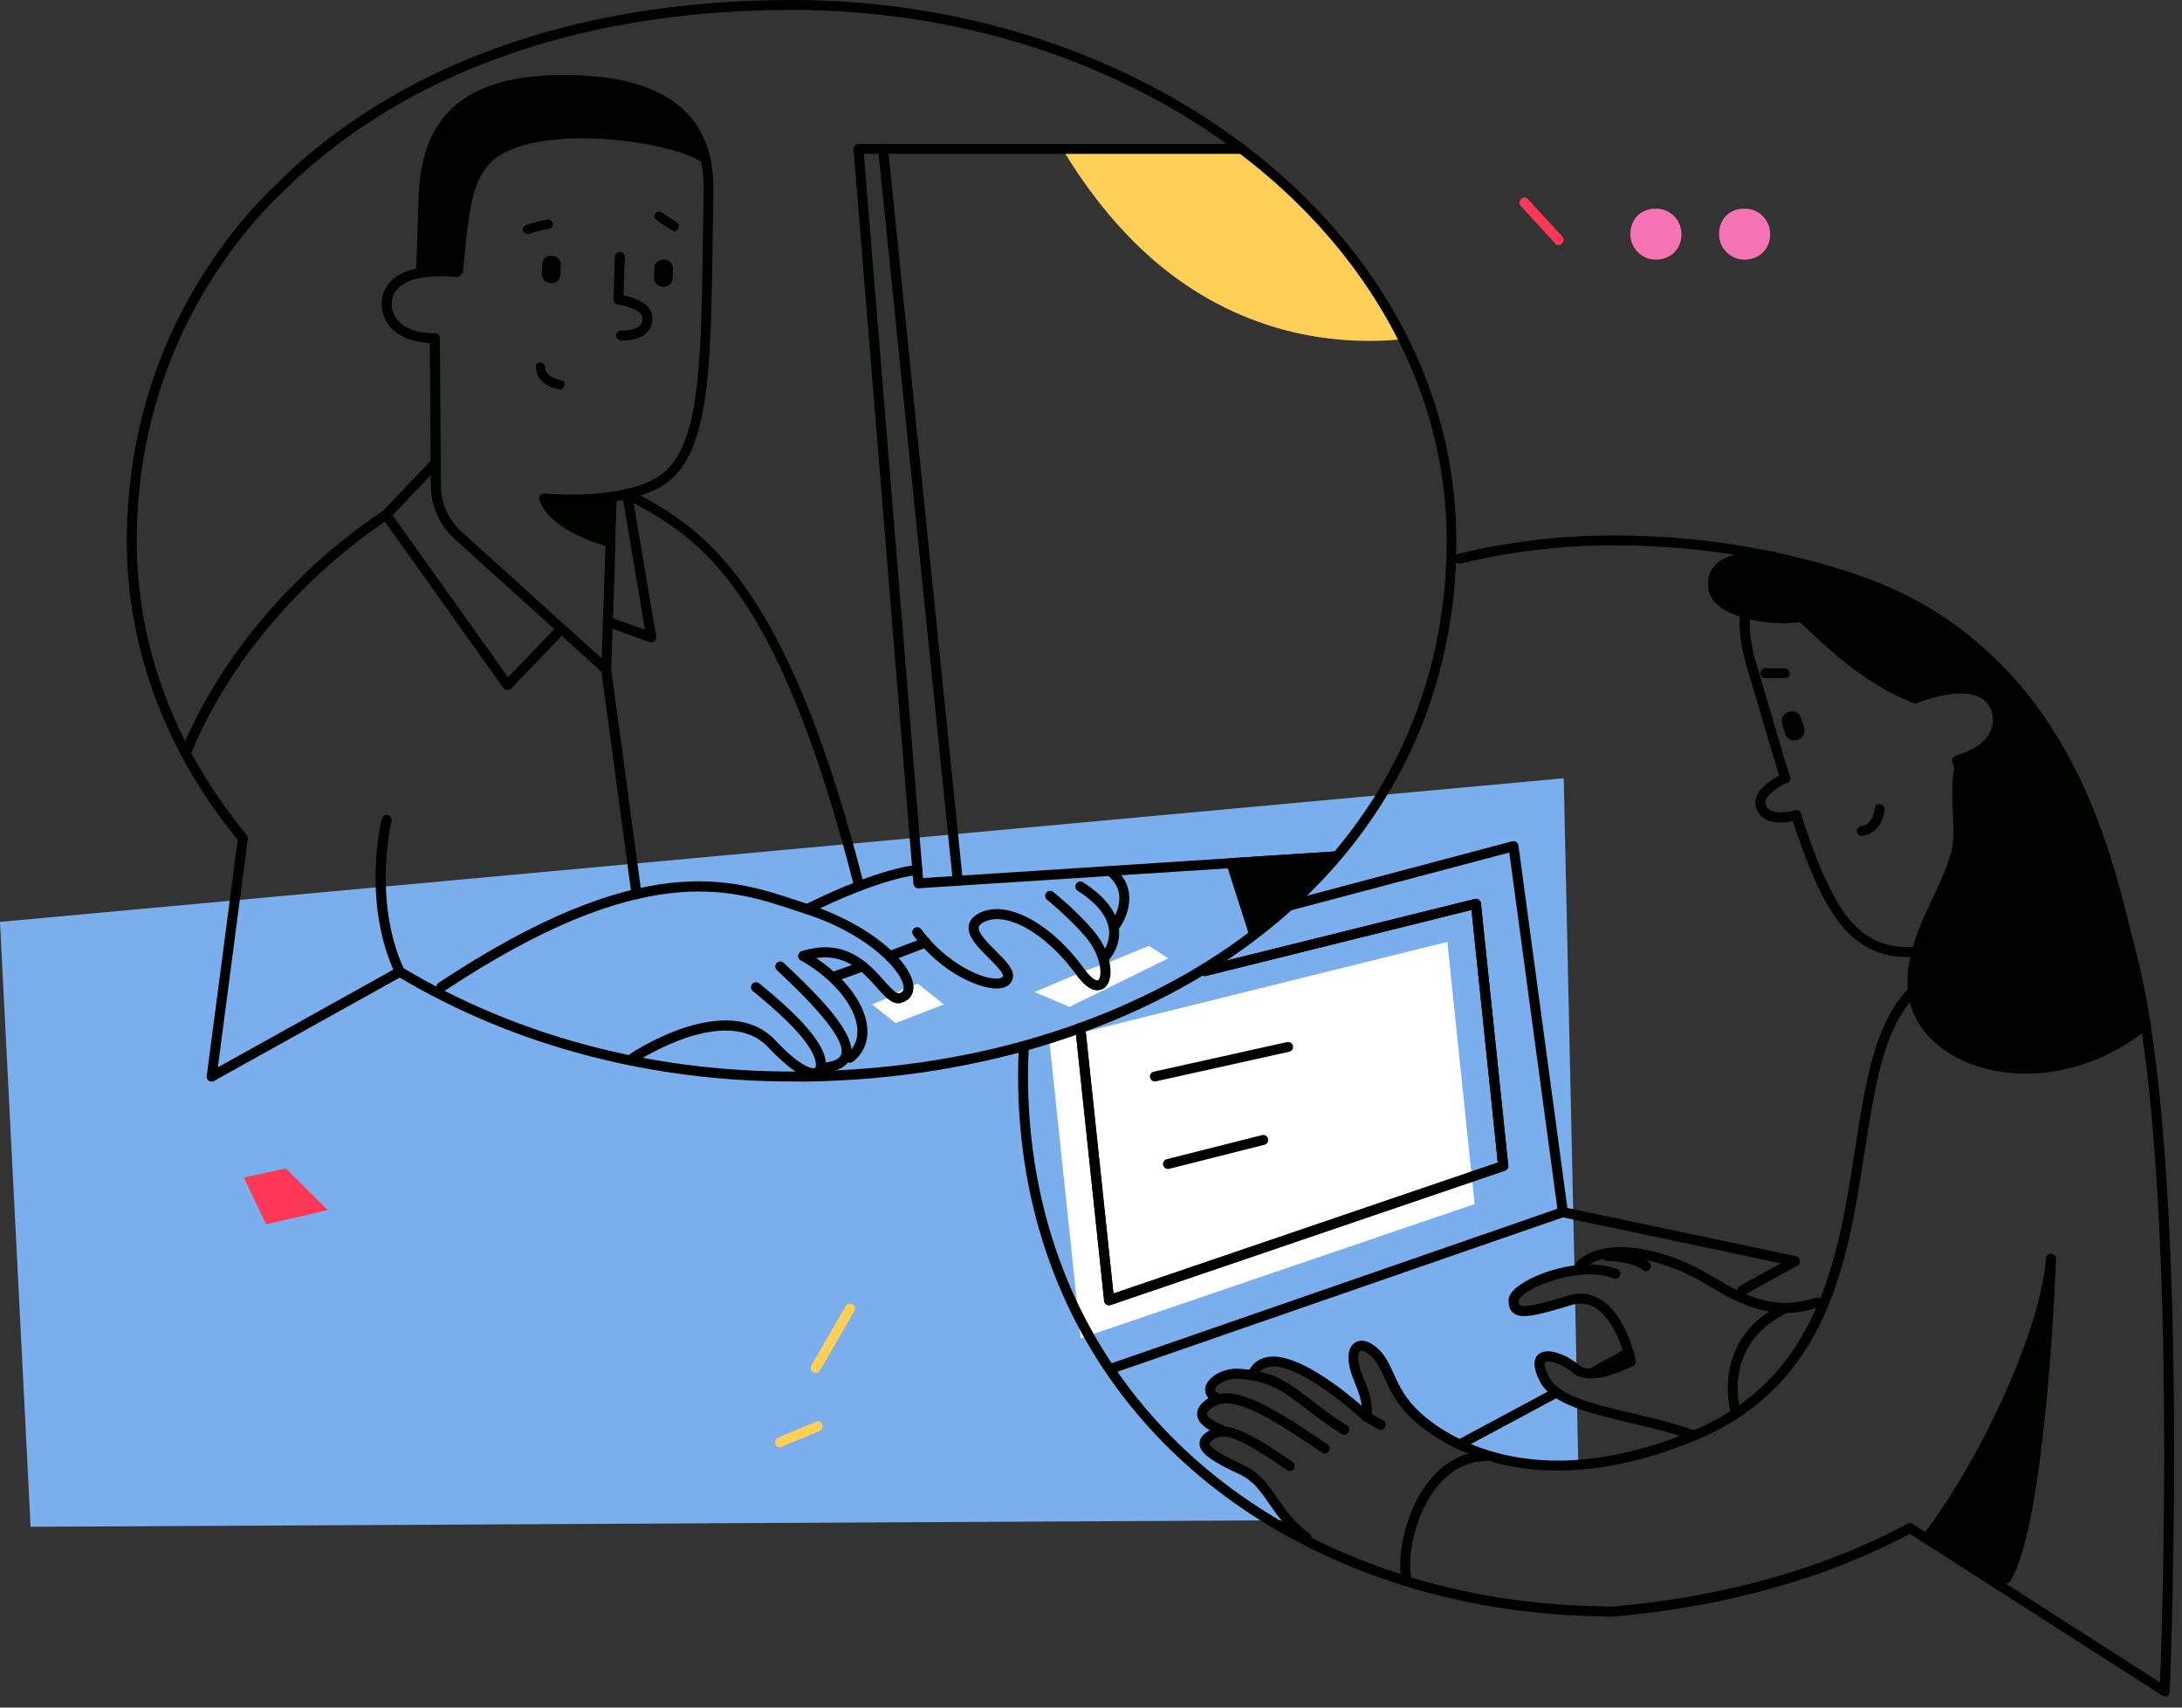 <?xml version="1.0" encoding="utf-8"?>
<svg xmlns="http://www.w3.org/2000/svg" fill="none" height="100%" overflow="visible" preserveAspectRatio="none" style="display: block;" viewBox="0 0 184 144" width="100%">
<rect x="0" y="0" width="184" height="144" fill="#333333" stroke="none"/>
<g id="Group 2223512">
<g id="Objects">
<path d="M130.077 116.222C129.162 115.251 130.629 113.772 131.544 114.754C131.975 115.218 132.449 115.593 132.957 115.902L132.824 109.702C131.556 110.033 130.287 110.397 129.029 110.783C127.738 111.18 127.198 109.161 128.478 108.775C128.511 108.764 128.544 108.753 128.577 108.742C129.912 108.025 131.313 107.617 132.78 107.495L131.864 65.629L0 77.742L2.582 128.754L108.775 128.202C108.366 127.617 107.991 127.011 107.638 126.393C106.91 125.709 106.16 125.047 105.509 124.286C105.156 124.087 104.803 123.9 104.461 123.701C103.976 123.436 103.501 123.183 103.005 122.94C102.619 122.752 102.167 122.543 101.935 122.168C101.56 121.572 101.968 121.053 102.586 120.954C102.52 120.778 102.464 120.59 102.398 120.414C101.979 120.314 101.593 120.149 101.394 119.763C101.108 119.211 101.438 118.649 101.935 118.351C102.012 118.251 102.1 118.152 102.211 118.075C102.288 118.009 102.365 117.954 102.442 117.898C101.758 117.358 101.957 116.012 103.049 116.034C103.7 116.067 104.009 116.067 104.274 116.122C104.914 116.188 105.553 116.31 106.171 116.464C105.973 115.857 106.491 115.118 107.164 115.096C108.322 115.052 109.403 115.405 110.33 116.023C110.385 116.012 110.452 116.012 110.518 116.056C112.371 116.994 114.026 118.174 115.493 119.63C115.504 119.641 115.515 119.641 115.526 119.652C115.173 118.086 114.809 116.519 114.246 114.997C113.827 113.872 115.603 113.177 116.144 114.192C117.06 115.902 117.192 116.718 118.383 118.251C120.005 120.325 123.105 122.686 125.664 123.227C128.058 123.734 130.585 123.447 133.012 123.756C133.045 123.756 133.067 123.767 133.1 123.767L132.979 118.273C131.931 117.799 130.938 117.126 130.077 116.222Z" fill="#7BAEED" id="Vector"/>
<path d="M124.352 101.537L122.047 79.429L88.488 87.758L91.135 112.856L124.352 101.537Z" fill="white" id="Vector_2"/>
<path d="M118.329 28.606C110.661 29.367 102.685 27.138 96.177 20.939C93.628 18.5 91.444 15.665 89.579 12.554H104.704C110.573 17 115.262 22.472 118.329 28.606Z" fill="#FFCF58" id="Vector_3"/>
<path d="M141.793 19.736C141.793 20.707 141.263 21.424 140.502 21.733C140.248 21.832 139.973 21.887 139.686 21.898C139.675 21.898 139.653 21.898 139.642 21.898C138.45 21.898 137.479 20.928 137.479 19.747C137.479 19.328 137.579 18.931 137.766 18.6C137.81 18.512 137.877 18.434 137.932 18.357L138.009 18.269C138.384 17.85 138.936 17.596 139.631 17.596C140.822 17.585 141.793 18.545 141.793 19.736Z" fill="#F674B4" id="Vector_4"/>
<path d="M149.272 19.736C149.272 20.707 148.743 21.424 147.981 21.733C147.728 21.832 147.452 21.887 147.165 21.898C147.154 21.898 147.132 21.898 147.121 21.898C145.929 21.898 144.959 20.928 144.959 19.747C144.959 19.328 145.058 18.931 145.245 18.6C145.29 18.512 145.356 18.434 145.411 18.357L145.488 18.269C145.863 17.85 146.415 17.596 147.11 17.596C148.301 17.585 149.272 18.545 149.272 19.736Z" fill="#F674B4" id="Vector_5"/>
<path d="M71.321 110.131C70.35 111.808 69.38 113.474 68.42 115.151C68.144 115.614 68.872 116.044 69.148 115.57C70.119 113.893 71.09 112.227 72.049 110.55C72.314 110.087 71.597 109.668 71.321 110.131Z" fill="#FFCF58" id="Vector_6"/>
<path d="M131.744 19.946C130.774 18.887 129.803 17.839 128.843 16.779C128.479 16.382 127.883 16.978 128.247 17.375C129.218 18.434 130.189 19.482 131.149 20.541C131.513 20.939 132.108 20.343 131.744 19.946Z" fill="#FF3857" id="Vector_7"/>
<path d="M20.563 99.298L22.438 103.247L27.645 102.045L24.104 98.537L20.563 99.298Z" fill="#FF3857" id="Vector_8"/>
<path d="M68.85 119.883C67.78 120.324 66.721 120.777 65.651 121.218C65.154 121.428 65.375 122.233 65.872 122.023C66.942 121.582 68.001 121.13 69.071 120.689C69.567 120.49 69.347 119.674 68.85 119.883Z" fill="#FFCF58" id="Vector_9"/>
</g>
<g id="Bubble_2">
<path d="M182.567 143.05C182.49 143.05 182.413 143.028 182.336 142.984L161.055 129.348C153.939 133.132 145.533 135.482 136.079 136.331C135.737 136.353 135.406 136.342 135.086 136.32L134.92 136.309C128.235 136.188 121.837 135.041 115.924 132.889C97.092 126.039 85.851 110.285 85.851 90.725C85.851 89.909 85.873 89.082 85.917 88.276C85.928 88.045 86.126 87.868 86.358 87.879C86.59 87.89 86.766 88.089 86.755 88.32C86.711 89.115 86.689 89.931 86.689 90.725C86.689 109.91 97.721 125.377 116.21 132.095C122.035 134.213 128.334 135.349 134.943 135.46L135.119 135.471C135.417 135.482 135.704 135.504 136.002 135.482C145.445 134.643 153.818 132.283 160.879 128.477C161.044 128.388 161.243 128.421 161.364 128.543C161.375 128.554 161.386 128.565 161.397 128.576L182.148 141.88C182.347 136.706 183.373 105.354 180.581 86.897L180.46 86.07C180.129 84.007 179.743 82.143 179.335 80.565C179.191 80.013 179.048 79.418 178.883 78.767C177.393 72.721 175.132 63.609 168.071 56.527C168.049 56.516 168.038 56.493 168.016 56.483C166.317 54.773 164.398 53.25 162.291 51.981C161.11 51.264 159.764 50.592 158.319 49.996C155.837 48.97 152.913 48.109 149.383 47.348L148.677 47.205C148.666 47.205 148.655 47.205 148.644 47.205C144.629 46.399 140.381 45.991 136.024 45.991C131.655 45.991 127.331 46.51 123.16 47.525C122.94 47.58 122.708 47.436 122.653 47.216C122.598 46.995 122.741 46.763 122.962 46.708C127.198 45.671 131.6 45.153 136.024 45.153C140.436 45.153 144.739 45.572 148.81 46.388L149.56 46.543C153.145 47.315 156.113 48.198 158.639 49.235C160.128 49.852 161.507 50.536 162.732 51.276C164.872 52.577 166.836 54.122 168.568 55.865C168.59 55.876 168.601 55.887 168.623 55.909C175.882 63.157 178.276 72.821 179.699 78.59C179.853 79.23 180.008 79.826 180.151 80.378C180.57 81.988 180.957 83.875 181.299 85.971L181.42 86.809C184.454 106.953 182.975 142.333 182.964 142.686C182.953 142.84 182.876 142.972 182.744 143.039C182.7 143.028 182.633 143.05 182.567 143.05Z" fill="#000200" id="Bubble_1_"/>
<g id="Laptop">
<path d="M137.271 113.649C137.249 113.66 137.227 113.671 137.193 113.682L133.906 115.491C133.829 115.536 133.774 115.602 133.729 115.679C134.138 115.756 134.557 115.8 134.965 115.878L137.602 114.421C137.613 114.421 137.613 114.41 137.624 114.41C137.502 114.146 137.381 113.903 137.271 113.649Z" fill="#000200" id="Vector_10"/>
<path d="M146.921 109.226C146.778 109.226 146.634 109.149 146.557 109.005C146.447 108.807 146.524 108.542 146.722 108.431L150.175 106.534L131.708 102.64C131.531 102.607 131.399 102.463 131.377 102.287L127.273 71.894L108.74 76.803C108.519 76.858 108.287 76.726 108.221 76.505C108.166 76.284 108.298 76.053 108.519 75.987L127.516 70.945C127.626 70.912 127.759 70.934 127.858 71C127.957 71.067 128.023 71.177 128.045 71.298L132.171 101.867L151.455 105.938C151.632 105.971 151.753 106.115 151.786 106.291C151.819 106.468 151.731 106.633 151.576 106.722L147.142 109.171C147.053 109.204 146.987 109.226 146.921 109.226Z" fill="#000200" id="Vector_11"/>
<path d="M93.617 115.867C93.44 115.867 93.275 115.757 93.219 115.58C93.142 115.36 93.263 115.117 93.484 115.051L131.654 101.824C131.875 101.746 132.118 101.868 132.184 102.088C132.261 102.309 132.14 102.552 131.919 102.618L93.749 115.845C93.705 115.867 93.661 115.867 93.617 115.867Z" fill="#000200" id="Vector_12"/>
<path d="M93.517 110.075C93.439 110.075 93.362 110.053 93.296 110.009C93.186 109.943 93.119 109.821 93.108 109.7L90.681 86.731C90.659 86.5 90.825 86.29 91.056 86.268C91.277 86.246 91.498 86.412 91.52 86.643L93.892 109.082L126.303 98.039L124.086 76.737L101.702 82.297C101.482 82.352 101.25 82.219 101.195 81.988C101.14 81.767 101.272 81.535 101.504 81.48L124.362 75.81C124.483 75.777 124.604 75.799 124.704 75.876C124.803 75.942 124.869 76.053 124.88 76.174L127.186 98.282C127.208 98.48 127.087 98.657 126.899 98.723L93.682 110.042C93.605 110.064 93.561 110.075 93.517 110.075Z" fill="#000200" id="Vector_13"/>
<path d="M97.387 91.2C97.199 91.2 97.023 91.067 96.979 90.869C96.924 90.637 97.067 90.416 97.299 90.372L108.529 87.879C108.761 87.835 108.981 87.967 109.026 88.199C109.081 88.431 108.937 88.651 108.706 88.695L97.475 91.189C97.453 91.2 97.42 91.2 97.387 91.2Z" fill="#000200" id="Vector_14"/>
<path d="M98.492 98.58C98.304 98.58 98.128 98.459 98.084 98.26C98.028 98.039 98.161 97.808 98.392 97.752L106.424 95.723C106.644 95.667 106.876 95.8 106.931 96.031C106.986 96.252 106.854 96.484 106.622 96.539L98.591 98.569C98.569 98.58 98.536 98.58 98.492 98.58Z" fill="#000200" id="Vector_15"/>
<path d="M131.633 117.235C131.523 117.025 131.269 116.959 131.06 117.059L122.841 121.471C122.786 121.504 122.742 121.537 122.709 121.582C122.929 121.78 123.161 121.957 123.393 122.122L131.446 117.798C131.666 117.687 131.744 117.434 131.633 117.235Z" fill="#000200" id="Vector_16"/>
<path d="M93.517 110.075C93.439 110.075 93.362 110.053 93.296 110.009C93.186 109.943 93.119 109.821 93.108 109.7L90.681 86.731C90.659 86.5 90.825 86.29 91.056 86.268C91.277 86.246 91.498 86.412 91.52 86.643L93.892 109.082L126.303 98.039L124.086 76.737L101.702 82.297C101.482 82.352 101.25 82.219 101.195 81.988C101.14 81.767 101.272 81.535 101.504 81.48L124.362 75.81C124.483 75.777 124.604 75.799 124.704 75.876C124.803 75.942 124.869 76.053 124.88 76.174L127.186 98.282C127.208 98.48 127.087 98.657 126.899 98.723L93.682 110.042C93.605 110.064 93.561 110.075 93.517 110.075Z" fill="#000200" id="Vector_17"/>
</g>
<g id="Woman">
<g id="Hand_2_1_">
<path d="M131.351 124.009C124.556 124.009 120.54 120.997 119.161 119.728C117.76 118.449 117.197 117.191 116.734 116.176C116.414 115.481 116.138 114.874 115.675 114.411C115.168 113.915 114.814 113.848 114.693 113.926C114.517 114.047 114.351 114.753 114.958 116.154C116.006 118.57 115.642 119.475 115.554 119.64C115.487 119.762 115.377 119.839 115.256 119.861C115.123 119.883 114.991 119.839 114.903 119.751C113.469 118.394 109.276 114.952 107.092 115.25C106.651 115.305 106.32 115.525 106.088 115.911C105.967 116.11 105.713 116.176 105.515 116.055C105.316 115.934 105.25 115.68 105.371 115.481C105.735 114.874 106.276 114.521 106.982 114.422C109.409 114.091 113.292 117.213 114.837 118.559C114.781 118.118 114.616 117.456 114.208 116.496C113.535 114.93 113.546 113.716 114.241 113.242C114.495 113.065 115.201 112.767 116.282 113.815C116.866 114.389 117.186 115.084 117.517 115.834C117.97 116.827 118.477 117.941 119.746 119.111C121.698 120.909 129.134 126.315 142.714 120.666C153.437 116.198 155.015 105.994 156.416 96.981C157.453 90.295 158.346 84.526 162.671 82.032C162.869 81.922 163.134 81.988 163.244 82.187C163.355 82.386 163.289 82.65 163.09 82.761C159.108 85.044 158.247 90.637 157.243 97.102C155.82 106.325 154.198 116.794 143.034 121.438C138.478 123.325 134.595 124.009 131.351 124.009Z" fill="#000200" id="Vector_18"/>
<path d="M113.357 120.997C113.28 120.997 113.202 120.975 113.136 120.931C111.823 120.104 110.853 119.353 110.003 118.703C108.15 117.279 107.036 116.419 104.366 116.276C103.439 116.22 102.535 116.794 102.457 117.169C102.413 117.368 102.843 117.533 102.976 117.577C103.196 117.655 103.307 117.897 103.241 118.107C103.163 118.327 102.932 118.438 102.711 118.372C101.586 117.985 101.586 117.29 101.641 117.004C101.806 116.132 103.152 115.36 104.421 115.426C107.355 115.569 108.679 116.606 110.522 118.03C111.36 118.68 112.309 119.409 113.589 120.214C113.787 120.335 113.842 120.6 113.721 120.799C113.633 120.931 113.5 120.997 113.357 120.997Z" fill="#000200" id="Vector_19"/>
<path d="M111.944 121.803C106.285 117.931 103.428 116.486 101.486 118.218C100.935 118.703 100.901 119.166 100.979 119.475C101.144 120.192 102.06 120.689 102.777 120.976C103.207 121.02 103.626 121.075 104.057 121.141C104.101 121.097 104.134 121.031 104.156 120.965C104.211 120.744 104.079 120.512 103.858 120.446C103.064 120.236 101.905 119.707 101.795 119.277C101.762 119.155 101.85 119.012 102.038 118.846C103.56 117.501 106.296 118.946 111.47 122.498C111.547 122.542 111.624 122.575 111.702 122.575C111.834 122.575 111.966 122.509 112.044 122.388C112.176 122.2 112.132 121.935 111.944 121.803Z" fill="#000200" id="Vector_20"/>
<path d="M110.168 130.032C110.091 130.032 110.003 130.01 109.926 129.955C108.536 128.995 107.741 127.837 107.035 126.822C106.307 125.763 105.678 124.847 104.531 124.329C102.137 123.225 101.221 122.541 101.155 121.802C101.133 121.538 101.21 121.162 101.707 120.809C103.086 119.85 104.388 120.081 108.999 123.281C109.186 123.413 109.242 123.678 109.109 123.865C108.977 124.053 108.712 124.097 108.525 123.976C103.814 120.699 103.053 120.898 102.192 121.493C102.071 121.582 101.994 121.67 101.994 121.725C102.016 121.968 102.534 122.486 104.884 123.567C106.241 124.185 106.958 125.244 107.73 126.359C108.425 127.362 109.131 128.399 110.4 129.282C110.588 129.414 110.643 129.679 110.51 129.867C110.433 129.966 110.301 130.032 110.168 130.032Z" fill="#000200" id="Vector_21"/>
<path d="M116.435 120.578C116.369 120.578 116.292 120.556 116.226 120.523L114.968 119.817C114.769 119.707 114.692 119.453 114.802 119.243C114.913 119.045 115.166 118.967 115.376 119.078L116.634 119.784C116.832 119.894 116.91 120.148 116.799 120.357C116.722 120.501 116.59 120.578 116.435 120.578Z" fill="#000200" id="Vector_22"/>
<path d="M172.972 105.729C172.762 105.718 172.541 105.883 172.53 106.115C171.99 112.679 166.65 123.634 162.204 129.37C162.127 129.469 162.094 129.591 162.127 129.712C162.149 129.834 162.238 129.933 162.348 129.999L168.978 133.485C169.044 133.518 169.11 133.529 169.177 133.529C169.32 133.529 169.452 133.463 169.53 133.331C172.519 128.499 173.347 107.075 173.38 106.17C173.38 105.927 173.203 105.74 172.972 105.729Z" fill="#000200" id="Vector_23"/>
<path d="M118.673 133.783C118.497 133.783 118.32 133.662 118.265 133.485C117.702 131.599 118.408 127.705 120.306 125.145C121.652 123.336 123.417 122.376 125.425 122.365C125.656 122.365 125.844 122.553 125.844 122.785C125.844 123.016 125.656 123.204 125.425 123.204C123.671 123.215 122.17 124.031 120.979 125.642C119.136 128.124 118.618 131.742 119.07 133.243C119.136 133.463 119.004 133.695 118.783 133.761C118.761 133.772 118.717 133.783 118.673 133.783Z" fill="#000200" id="Vector_24"/>
</g>
<g id="Hand_1_1_">
<path d="M150.573 110.716C147.959 110.716 145.818 109.459 144.142 108.466C143.811 108.267 143.491 108.091 143.193 107.914C139.872 106.072 135.349 105.156 133.518 107.065C133.352 107.23 133.088 107.241 132.922 107.076C132.757 106.91 132.746 106.645 132.911 106.48C135.051 104.24 139.905 105.134 143.59 107.175C143.899 107.351 144.219 107.539 144.561 107.738C146.767 109.039 149.525 110.661 153.066 109.437C153.287 109.359 153.53 109.481 153.596 109.701C153.673 109.922 153.552 110.165 153.331 110.231C152.371 110.573 151.445 110.716 150.573 110.716Z" fill="#000200" id="Vector_25"/>
<path d="M142.841 121.472C142.797 121.472 142.742 121.461 142.698 121.45C141.01 120.821 139.168 120.391 137.403 119.972C133.872 119.133 130.817 118.416 129.824 116.442C129.272 115.35 129.261 114.588 129.769 114.18C130.596 113.54 132.317 114.379 133.221 115.162C133.983 115.813 136.046 115.041 137.039 114.566C136.807 113.684 136.035 111.179 134.479 110.264C133.861 109.9 133.21 109.834 132.471 110.065C129.283 111.047 128.246 111.19 127.65 110.749C127.253 110.462 127.209 109.988 127.209 109.668C127.209 109.238 127.551 108.775 128.224 108.322C129.989 107.12 133.795 106.006 136.377 107.031C136.597 107.12 136.697 107.362 136.608 107.572C136.52 107.793 136.277 107.892 136.068 107.804C133.839 106.921 130.331 107.936 128.754 108.973C128.191 109.348 128.059 109.602 128.059 109.657C128.059 109.811 128.081 110.01 128.158 110.065C128.577 110.374 130.96 109.646 132.24 109.26C133.199 108.962 134.104 109.061 134.92 109.547C137.127 110.848 137.91 114.555 137.943 114.721C137.976 114.908 137.899 115.085 137.734 115.173C137.369 115.361 134.115 117.026 132.692 115.813C131.754 115.019 130.563 114.666 130.309 114.864C130.243 114.919 130.166 115.228 130.596 116.089C131.412 117.721 134.424 118.427 137.612 119.178C139.41 119.597 141.275 120.038 143.007 120.678C143.227 120.755 143.338 120.998 143.261 121.218C143.172 121.373 143.007 121.472 142.841 121.472Z" fill="#000200" id="Vector_26"/>
<path d="M138.802 107.197C138.702 107.197 138.614 107.164 138.537 107.097C137.809 106.491 136.077 106.336 135.668 106.347C135.602 106.358 135.536 106.358 135.47 106.347C135.304 106.303 135.172 106.16 135.15 105.983C135.128 105.818 135.216 105.641 135.371 105.564C135.635 105.42 138.04 105.597 139.066 106.446C139.243 106.59 139.265 106.855 139.121 107.042C139.044 107.152 138.923 107.197 138.802 107.197Z" fill="#000200" id="Vector_27"/>
<path d="M146.372 119.498C146.185 119.498 146.019 119.376 145.964 119.189C145.192 116.221 145.887 112.007 150.41 109.922C150.619 109.823 150.873 109.922 150.972 110.131C151.072 110.341 150.972 110.595 150.763 110.694C146.703 112.57 146.074 116.331 146.769 118.99C146.824 119.211 146.692 119.442 146.471 119.498C146.449 119.498 146.405 119.498 146.372 119.498Z" fill="#000200" id="Vector_28"/>
</g>
<g id="Head_1_">
<path d="M158.103 68.122C158.015 68.751 157.739 69.589 156.989 69.644C156.448 69.689 156.459 70.527 157 70.483C158.147 70.394 158.765 69.391 158.92 68.332C158.997 67.802 158.18 67.581 158.103 68.122Z" fill="#000200" id="Vector_29"/>
<path d="M150.169 69.368C149.629 69.368 149.143 69.258 148.779 69.026C148.36 68.761 148.106 68.364 148.04 67.868C147.831 66.401 150.114 65.353 150.379 65.231C150.588 65.132 150.842 65.231 150.93 65.441C151.019 65.65 150.93 65.904 150.721 65.992C150.081 66.279 148.779 67.074 148.879 67.736C148.912 67.989 149.033 68.166 149.232 68.298C149.673 68.574 150.5 68.585 151.339 68.32C151.559 68.243 151.791 68.375 151.868 68.596C151.934 68.817 151.813 69.048 151.592 69.126C151.096 69.291 150.611 69.368 150.169 69.368Z" fill="#000200" id="Vector_30"/>
<path d="M151.881 60.565L152.134 61.359C152.465 62.385 150.855 62.904 150.535 61.867L150.281 61.072C149.961 60.035 151.561 59.528 151.881 60.565Z" fill="#000200" id="Vector_31"/>
<path d="M148.87 56.339C149.388 56.328 149.907 56.406 150.414 56.35C150.944 56.295 151.131 57.112 150.602 57.167C150.017 57.222 149.432 57.156 148.837 57.178C148.296 57.189 148.329 56.35 148.87 56.339Z" fill="#000200" id="Vector_32"/>
<path d="M164.985 79.054C163.22 79.661 161.146 80.102 159.402 79.716C156.236 79.021 154.339 76.219 151.857 68.618C151.779 68.397 151.548 68.276 151.327 68.353C151.106 68.43 150.985 68.662 151.062 68.883C153.313 75.778 155.277 79.672 159.226 80.544C161.101 80.952 163.253 80.532 165.084 79.926C165.051 79.628 165.018 79.341 164.985 79.054Z" fill="#000200" id="Vector_33"/>
<path d="M150.535 66.048C150.359 66.048 150.193 65.938 150.138 65.75C149.543 63.842 149.024 62.065 148.417 60.014C148.064 58.811 147.689 57.531 147.259 56.086C146.09 52.17 146.729 49.07 149.212 46.621C149.377 46.455 149.642 46.455 149.807 46.621C149.973 46.786 149.973 47.051 149.807 47.217C147.568 49.434 147.005 52.258 148.075 55.843C148.506 57.289 148.881 58.579 149.234 59.782C149.829 61.834 150.348 63.599 150.944 65.496C151.01 65.717 150.888 65.949 150.668 66.026C150.624 66.037 150.58 66.048 150.535 66.048Z" fill="#000200" id="Vector_34"/>
<path d="M168.352 56.174C167.867 56.339 167.392 56.538 166.94 56.758C160.023 55.986 153.36 53.515 147.943 49.025C148.318 48.308 148.826 47.591 149.51 46.918C152.676 47.602 155.732 48.44 158.512 49.588C159.924 50.172 161.281 50.834 162.549 51.607C164.767 52.953 166.686 54.486 168.352 56.174Z" fill="#000200" id="Vector_35"/>
<path d="M168.559 75.325C168.382 75.325 168.217 75.215 168.162 75.038L164.631 64.26C164.598 64.15 164.609 64.029 164.665 63.929C164.72 63.83 164.808 63.753 164.918 63.72C166.319 63.334 167.301 62.683 167.764 61.833C168.184 61.061 168.062 60.366 167.952 60.024C167.776 59.461 167.411 59.042 166.882 58.777C165.779 58.248 163.97 58.424 161.642 59.285C161.421 59.362 161.178 59.252 161.101 59.042C161.024 58.822 161.134 58.579 161.344 58.502C163.925 57.531 165.911 57.376 167.246 58.016C168.173 58.468 168.581 59.219 168.746 59.759C169 60.576 168.912 61.458 168.493 62.23C168.118 62.914 167.312 63.819 165.547 64.393L168.945 74.763C169.022 74.983 168.901 75.215 168.68 75.292C168.647 75.325 168.603 75.325 168.559 75.325Z" fill="#000200" id="Vector_36"/>
<path d="M181.036 86.832C177.197 89.899 171.99 91.388 167.202 90.053C164.819 89.391 162.492 87.935 161.444 85.629C160.197 82.905 161.113 79.871 162.26 77.289C163.087 75.414 164.102 73.605 164.599 71.597C165.029 69.887 164.146 65.673 165.051 64.139C165.536 63.334 169.276 62.661 168.052 59.793C166.662 56.527 161.521 59.362 161.521 59.362C155.553 57.002 152.552 52.788 147.952 49.026C150.798 48.695 154.626 49.015 158.52 49.588C159.932 50.173 161.289 50.835 162.558 51.607C175.465 59.429 178.024 73.649 179.79 80.445C180.22 82.088 180.595 83.964 180.926 85.993C180.948 86.269 180.992 86.545 181.036 86.832Z" fill="#000200" id="Vector_37"/>
<path d="M155.233 48.43C153.667 47.536 151.317 47.271 149.574 46.775C149.519 46.764 149.475 46.764 149.43 46.764C149.375 46.72 149.309 46.687 149.221 46.676C147.312 46.455 143.97 46.609 144.036 49.334C144.091 51.684 147.434 52.302 149.199 52.511C151.14 52.743 155.233 52.368 155.972 49.974C156.182 49.246 155.862 48.794 155.233 48.43Z" fill="#000200" id="Vector_38"/>
</g>
</g>
</g>
<g id="Bubble_1">
<g id="Buttons">
<path d="M77.404 82.96L76.246 83.357L74.955 84.118L73.543 84.703L75.518 86.28L79.588 84.703L77.404 82.96Z" fill="white" id="Vector_39"/>
<path d="M96.888 79.76L93.567 81.129L91.482 81.868L87.235 83.655L90.18 84.912L98.509 80.82L96.888 79.76Z" fill="white" id="Vector_40"/>
</g>
<path d="M66.756 91.201C54.776 91.201 43.347 88.167 33.705 82.441L18.05 91.157C17.907 91.234 17.742 91.223 17.609 91.135C17.477 91.046 17.411 90.892 17.433 90.737L20.047 70.825C13.925 63.345 10.692 54.619 10.692 45.606C10.692 36.78 13.329 28.407 18.304 21.38C19.573 19.549 21.04 17.795 22.662 16.162L24.67 14.209C34.951 4.909 49.502 0 66.756 0C71.82 0 76.85 0.552 81.704 1.644C85.852 2.582 89.835 3.894 93.542 5.549C104.904 10.58 113.84 18.699 118.694 28.429C120.36 31.761 121.541 35.258 122.191 38.81C122.6 41.05 122.809 43.333 122.809 45.617C122.809 65.177 110.244 80.941 89.206 87.792C82.598 89.943 75.46 91.09 67.981 91.212C67.584 91.201 67.164 91.201 66.756 91.201ZM33.716 81.537C33.793 81.537 33.87 81.559 33.936 81.592C43.501 87.329 54.853 90.362 66.767 90.362C67.175 90.329 67.573 90.362 67.981 90.351C75.372 90.23 82.433 89.105 88.963 86.975C109.648 80.246 121.993 64.779 121.993 45.595C121.993 43.367 121.794 41.127 121.386 38.943C120.746 35.468 119.599 32.048 117.966 28.793C113.189 19.24 104.408 11.253 93.222 6.31C89.57 4.678 85.643 3.376 81.55 2.46C76.751 1.39 71.776 0.839 66.778 0.839C49.734 0.839 35.37 5.682 25.254 14.838L25.166 14.915L23.247 16.758C21.669 18.346 20.235 20.067 18.988 21.865C14.112 28.749 11.531 36.957 11.531 45.606C11.531 54.487 14.741 63.069 20.808 70.428C20.886 70.516 20.919 70.637 20.897 70.748L18.37 90.009L33.506 81.581C33.572 81.548 33.639 81.537 33.716 81.537Z" fill="#000200" id="Bubble"/>
<g id="PC">
<path d="M77.445 74.918C77.225 74.918 77.048 74.752 77.026 74.532L71.973 12.588C71.962 12.466 72.006 12.356 72.084 12.268C72.161 12.18 72.271 12.136 72.392 12.136H104.705C104.937 12.136 105.124 12.323 105.124 12.555C105.124 12.786 104.937 12.974 104.705 12.974H72.845L77.831 74.046L112.67 71.796C112.891 71.785 113.1 71.961 113.111 72.193C113.122 72.425 112.946 72.623 112.714 72.634L77.467 74.907C77.467 74.918 77.456 74.918 77.445 74.918Z" fill="#000200" id="Vector_41"/>
<path d="M113.077 72.049C113.011 71.884 112.834 71.785 112.669 71.796L103.81 72.369C103.678 72.38 103.567 72.447 103.49 72.557C103.413 72.667 103.402 72.8 103.435 72.921L105.299 78.735C105.344 78.867 105.454 78.978 105.586 79.011C105.619 79.022 105.663 79.022 105.697 79.022C105.796 79.022 105.906 78.989 105.983 78.911L112.967 72.524C113.11 72.403 113.154 72.215 113.077 72.049Z" fill="#000200" id="Vector_42"/>
<path d="M80.767 74.697C80.557 74.697 80.37 74.532 80.348 74.322L74.049 12.599C74.026 12.367 74.192 12.158 74.424 12.136C74.666 12.124 74.865 12.279 74.887 12.511L81.186 74.234C81.208 74.466 81.043 74.675 80.811 74.697C80.8 74.697 80.778 74.697 80.767 74.697Z" fill="#000200" id="Vector_43"/>
</g>
<g id="Man">
<g id="Head">
<path d="M39.023 23.057C39.497 18.6 39.586 15.114 41.704 13.415C45.719 10.194 57.888 12.036 59.631 14.044C59.09 10.381 56.608 7.005 48.643 6.741C39.222 6.421 35.945 10.249 35.736 16.526C35.526 22.803 35.526 22.803 35.526 22.803L35.603 22.935C36.982 22.825 37.633 23.013 39.023 23.057Z" fill="#000200" id="Vector_44"/>
<path d="M51.113 56.858C51.014 56.858 50.915 56.825 50.826 56.748L38.338 45.451C37.07 44.304 36.342 42.671 36.331 40.972L36.242 28.925C34.51 28.848 33.539 28.23 33.032 27.712C32.458 27.116 32.149 26.344 32.182 25.539C32.205 24.998 32.37 24.215 33.109 23.575C34.146 22.648 35.989 22.295 38.559 22.516C38.791 22.538 38.956 22.736 38.945 22.968C38.923 23.2 38.724 23.365 38.493 23.354C36.187 23.156 34.521 23.453 33.672 24.204C33.264 24.568 33.054 25.02 33.032 25.572C33.021 25.903 33.087 26.553 33.65 27.127C34.279 27.767 35.316 28.098 36.672 28.098C36.904 28.098 37.092 28.285 37.092 28.517L37.18 40.972C37.191 42.439 37.82 43.852 38.912 44.833L50.738 55.523L51.069 45.694C51.08 45.462 51.301 45.264 51.499 45.286C51.731 45.297 51.907 45.484 51.907 45.716L51.543 56.45C51.543 56.615 51.433 56.759 51.29 56.825C51.224 56.847 51.168 56.858 51.113 56.858Z" fill="#000200" id="Vector_45"/>
<path d="M52.524 28.716C52.469 28.716 52.414 28.716 52.359 28.716C52.127 28.705 51.951 28.518 51.951 28.286C51.962 28.054 52.182 27.867 52.381 27.878C53.109 27.9 53.716 27.734 53.992 27.414C54.146 27.238 54.212 27.028 54.168 26.753C54.091 26.146 52.712 25.76 52.094 25.671C51.885 25.638 51.73 25.451 51.73 25.241L51.851 21.645C51.862 21.413 52.083 21.237 52.282 21.237C52.513 21.248 52.69 21.435 52.69 21.667L52.58 24.899C53.319 25.054 54.852 25.517 54.995 26.642C55.062 27.161 54.929 27.624 54.609 27.977C54.19 28.451 53.451 28.716 52.524 28.716Z" fill="#000200" id="Vector_46"/>
<path d="M55.173 22.616L55.151 23.399C55.118 24.414 56.685 24.469 56.718 23.454L56.74 22.671C56.784 21.667 55.207 21.612 55.173 22.616Z" fill="#000200" id="Vector_47"/>
<path d="M45.719 22.306L45.697 23.089C45.664 24.104 47.231 24.16 47.264 23.145L47.286 22.361C47.33 21.346 45.752 21.291 45.719 22.306Z" fill="#000200" id="Vector_48"/>
<path d="M46.15 18.522C45.51 18.633 44.892 18.787 44.297 19.019C43.822 19.206 44.209 19.89 44.672 19.714C45.201 19.504 45.775 19.394 46.338 19.284C46.823 19.195 46.647 18.423 46.15 18.522Z" fill="#000200" id="Vector_49"/>
<path d="M57.072 18.754C56.686 18.467 56.244 18.258 55.869 17.949C55.483 17.629 54.91 18.158 55.296 18.489C55.715 18.842 56.2 19.096 56.653 19.427C57.061 19.714 57.48 19.041 57.072 18.754Z" fill="#000200" id="Vector_50"/>
<path d="M47.342 32.07C46.758 31.959 45.986 31.661 45.964 30.966C45.952 30.459 45.169 30.437 45.18 30.944C45.213 32.014 46.129 32.643 47.111 32.831C47.596 32.908 47.839 32.169 47.342 32.07Z" fill="#000200" id="Vector_51"/>
<path d="M51.475 46.135C51.442 46.135 51.409 46.135 51.376 46.124C51.177 46.069 46.4 44.866 45.485 42.164C45.441 42.031 45.463 41.877 45.551 41.767C45.639 41.656 45.782 41.601 45.926 41.612C45.981 41.612 51.85 42.175 55.16 40.41C59.021 38.347 59.12 31.396 59.275 19.89C59.297 18.666 59.308 17.397 59.33 16.084C59.429 10.337 55.932 7.424 48.618 7.181C40.211 6.906 36.372 9.796 36.141 16.559L35.931 22.836C35.92 23.067 35.721 23.277 35.501 23.244C35.269 23.233 35.093 23.045 35.093 22.814L35.302 16.537C35.545 9.289 39.781 6.034 48.64 6.343C56.395 6.608 60.267 9.884 60.157 16.095C60.135 17.419 60.113 18.688 60.102 19.901C59.936 31.727 59.837 38.865 55.535 41.16C54.487 41.711 53.24 42.064 51.993 42.263V42.274L51.872 45.738C51.872 45.859 51.806 45.981 51.707 46.058C51.651 46.102 51.563 46.135 51.475 46.135ZM46.588 42.495C47.57 43.951 50.019 44.833 51.078 45.164L51.177 42.362C49.302 42.583 47.548 42.539 46.588 42.495Z" fill="#000200" id="Vector_52"/>
<path d="M45.884 42.02C46.734 44.546 51.477 45.716 51.477 45.716L51.599 42.24L45.884 42.02Z" fill="#000200" id="Vector_53"/>
</g>
<g id="Hand_2">
<path d="M75.758 84.615C75.13 84.615 74.6 84.019 73.938 83.28C72.714 81.901 71.026 80.014 67.86 81.018C67.639 81.096 67.407 80.963 67.33 80.743C67.264 80.522 67.385 80.29 67.606 80.213C71.291 79.044 73.265 81.25 74.567 82.717C75.03 83.236 75.571 83.832 75.814 83.765C76.156 83.666 76.2 83.478 76.2 83.302C76.222 82.066 73.387 78.834 67.904 77.058C67.595 76.959 67.286 76.848 66.955 76.749C61.572 74.951 54.191 72.48 37.445 83.589C37.246 83.721 36.992 83.666 36.86 83.468C36.728 83.269 36.783 83.015 36.981 82.883C54.081 71.553 61.671 74.09 67.22 75.944C67.54 76.054 67.849 76.153 68.157 76.253C73.508 77.985 77.06 81.294 77.027 83.302C77.016 83.92 76.652 84.372 76.034 84.56C75.946 84.604 75.858 84.615 75.758 84.615Z" fill="#000200" id="Vector_54"/>
<path d="M71.666 89.623C71.545 89.623 71.424 89.568 71.335 89.469C71.192 89.292 71.214 89.027 71.402 88.873C72.064 88.343 72.362 87.626 72.295 86.744C72.141 84.824 70.221 82.507 67.529 80.985C67.331 80.875 67.254 80.61 67.375 80.412C67.485 80.213 67.75 80.136 67.949 80.257C70.916 81.945 72.957 84.46 73.134 86.689C73.222 87.847 72.814 88.829 71.931 89.535C71.854 89.601 71.766 89.623 71.666 89.623Z" fill="#000200" id="Vector_55"/>
<path d="M69.306 90.472C69.085 90.472 68.898 90.296 68.887 90.075C68.876 89.844 69.052 89.645 69.284 89.634C69.935 89.59 70.751 89.436 70.927 88.939C71.468 87.428 67.298 83.489 65.511 81.812C65.345 81.658 65.334 81.382 65.489 81.217C65.643 81.051 65.919 81.04 66.085 81.195C69.306 84.228 72.384 87.35 71.711 89.215C71.446 89.954 70.641 90.373 69.328 90.462C69.317 90.472 69.317 90.472 69.306 90.472Z" fill="#000200" id="Vector_56"/>
<path d="M68.579 90.925C67.685 90.925 66.406 90.042 64.795 88.332C61.254 84.537 53.697 89.513 53.62 89.568C53.421 89.7 53.167 89.645 53.035 89.447C52.903 89.259 52.958 88.994 53.156 88.862C53.487 88.641 61.386 83.445 65.413 87.759C67.531 90.02 68.535 90.175 68.722 90.053C68.822 89.987 68.877 89.579 68.568 88.906C67.696 87.042 64.85 84.703 63.482 83.578C63.306 83.434 63.273 83.17 63.427 82.982C63.571 82.805 63.835 82.772 64.023 82.927C65.446 84.096 68.391 86.523 69.34 88.553C69.803 89.546 69.748 90.384 69.208 90.749C69.009 90.859 68.811 90.925 68.579 90.925Z" fill="#000200" id="Vector_57"/>
<path d="M33.717 82.375C33.562 82.375 33.408 82.287 33.331 82.132C30.506 76.098 32.128 69.335 32.194 69.048C32.249 68.828 32.481 68.684 32.702 68.739C32.922 68.795 33.066 69.026 33.011 69.247C32.999 69.313 31.4 76.02 34.092 81.779C34.191 81.989 34.103 82.243 33.893 82.342C33.838 82.364 33.772 82.375 33.717 82.375Z" fill="#000200" id="Vector_58"/>
</g>
<g id="Body">
<path d="M42.788 58.194C42.777 58.194 42.766 58.194 42.755 58.194C42.633 58.183 42.512 58.117 42.446 58.017L32.219 43.665C32.098 43.499 32.12 43.279 32.252 43.135L36.444 38.723C36.61 38.557 36.875 38.546 37.04 38.712C37.206 38.877 37.217 39.142 37.051 39.307L33.102 43.455L42.843 57.113L46.616 53.185C46.781 53.02 47.046 53.009 47.212 53.174C47.377 53.34 47.388 53.605 47.223 53.77L43.108 58.062C43.008 58.15 42.898 58.194 42.788 58.194Z" fill="#000200" id="Vector_59"/>
<path d="M72.394 74.918C72.207 74.918 72.041 74.796 71.986 74.598C65.643 49.842 59.189 45.518 53.43 42.418L55.339 53.681C55.361 53.825 55.306 53.979 55.196 54.079C55.085 54.178 54.92 54.2 54.787 54.156L51.114 52.832C50.893 52.755 50.783 52.512 50.86 52.291C50.937 52.071 51.18 51.961 51.401 52.038L54.39 53.108L52.46 41.712C52.438 41.557 52.504 41.392 52.625 41.304C52.758 41.204 52.923 41.193 53.066 41.271C58.869 44.359 66.084 48.199 72.802 74.388C72.858 74.609 72.725 74.841 72.504 74.896C72.46 74.907 72.427 74.918 72.394 74.918Z" fill="#000200" id="Vector_60"/>
<path d="M15.659 63.919C15.604 63.919 15.549 63.908 15.493 63.886C15.284 63.798 15.174 63.555 15.262 63.334C20.083 51.696 29.537 44.878 32.328 43.069C32.527 42.947 32.781 43.003 32.913 43.19C33.034 43.389 32.99 43.642 32.791 43.775C30.056 45.551 20.767 52.247 16.056 63.665C15.979 63.82 15.825 63.919 15.659 63.919Z" fill="#000200" id="Vector_61"/>
<path d="M53.677 75.834C53.467 75.834 53.291 75.679 53.257 75.47L50.698 56.506C50.665 56.274 50.83 56.065 51.062 56.031C51.294 55.998 51.503 56.164 51.536 56.395L54.096 75.359C54.129 75.591 53.963 75.801 53.732 75.834C53.721 75.823 53.699 75.834 53.677 75.834Z" fill="#000200" id="Vector_62"/>
</g>
<g id="Hand_1">
<path d="M68.049 77.09C67.894 77.09 67.74 77.002 67.674 76.859C67.575 76.649 67.652 76.395 67.861 76.296C74.238 73.141 77.216 72.942 77.338 72.942C77.569 72.931 77.768 73.108 77.779 73.34C77.79 73.571 77.614 73.77 77.382 73.781C77.349 73.781 74.414 73.979 68.236 77.046C68.17 77.068 68.104 77.09 68.049 77.09Z" fill="#000200" id="Vector_63"/>
<path d="M92.551 83.521C91.999 83.521 91.392 83.08 90.764 82.209C88.16 78.623 84.685 76.704 82.854 77.829C82.556 78.005 82.545 78.16 82.534 78.215C82.479 78.701 83.317 79.539 83.979 80.201C84.84 81.05 85.579 81.789 85.402 82.507C85.347 82.749 85.148 83.191 84.464 83.323C82.931 83.632 79.346 82.076 77.007 78.855C76.874 78.667 76.908 78.403 77.095 78.27C77.283 78.138 77.547 78.171 77.68 78.359C79.765 81.227 83.03 82.749 84.288 82.496C84.542 82.44 84.564 82.341 84.575 82.308C84.641 82.043 83.847 81.26 83.372 80.785C82.49 79.903 81.574 78.998 81.684 78.105C81.728 77.708 81.971 77.366 82.401 77.101C84.641 75.722 88.524 77.697 91.425 81.701C92.01 82.507 92.407 82.694 92.562 82.672C92.639 82.661 92.694 82.551 92.716 82.484C92.937 81.911 92.727 80.41 91.547 79.009C90.212 77.432 88.303 75.887 88.293 75.876C88.116 75.733 88.083 75.468 88.226 75.281C88.37 75.104 88.635 75.071 88.822 75.214C88.899 75.281 90.808 76.825 92.198 78.469C93.544 80.057 93.875 81.845 93.51 82.782C93.345 83.201 93.058 83.455 92.672 83.499C92.639 83.51 92.595 83.521 92.551 83.521Z" fill="#000200" id="Vector_64"/>
<path d="M93.245 81.04C93.146 81.04 93.046 81.007 92.958 80.929C92.782 80.775 92.77 80.51 92.936 80.334C92.969 80.301 93.664 79.506 93.51 78.348C93.355 77.223 92.473 76.142 90.873 75.116C90.674 74.994 90.619 74.73 90.741 74.531C90.862 74.332 91.127 74.277 91.325 74.399C93.146 75.568 94.161 76.859 94.348 78.238C94.547 79.793 93.598 80.841 93.565 80.885C93.477 80.996 93.366 81.04 93.245 81.04Z" fill="#000200" id="Vector_65"/>
<path d="M93.953 78.558C93.864 78.558 93.776 78.525 93.699 78.469C93.511 78.326 93.478 78.061 93.622 77.885C93.699 77.785 95.475 75.436 93.357 73.781C93.169 73.637 93.147 73.373 93.291 73.196C93.434 73.008 93.699 72.987 93.875 73.13C96.093 74.873 95.111 77.344 94.284 78.414C94.206 78.502 94.085 78.558 93.953 78.558Z" fill="#000200" id="Vector_66"/>
<path d="M75.021 81.062C74.855 81.062 74.69 80.962 74.624 80.786C74.546 80.565 74.645 80.323 74.866 80.245L77.911 79.087C78.132 78.999 78.374 79.109 78.451 79.33C78.529 79.55 78.43 79.793 78.209 79.87L75.164 81.028C75.12 81.051 75.076 81.062 75.021 81.062Z" fill="#000200" id="Vector_67"/>
<path d="M70.232 82.815C70.055 82.815 69.901 82.705 69.835 82.54C69.757 82.319 69.868 82.076 70.088 81.999L72.604 81.106C72.824 81.028 73.067 81.139 73.144 81.359C73.221 81.58 73.111 81.823 72.89 81.9L70.375 82.793C70.331 82.815 70.287 82.815 70.232 82.815Z" fill="#000200" id="Vector_68"/>
</g>
</g>
</g>
</g>
</svg>